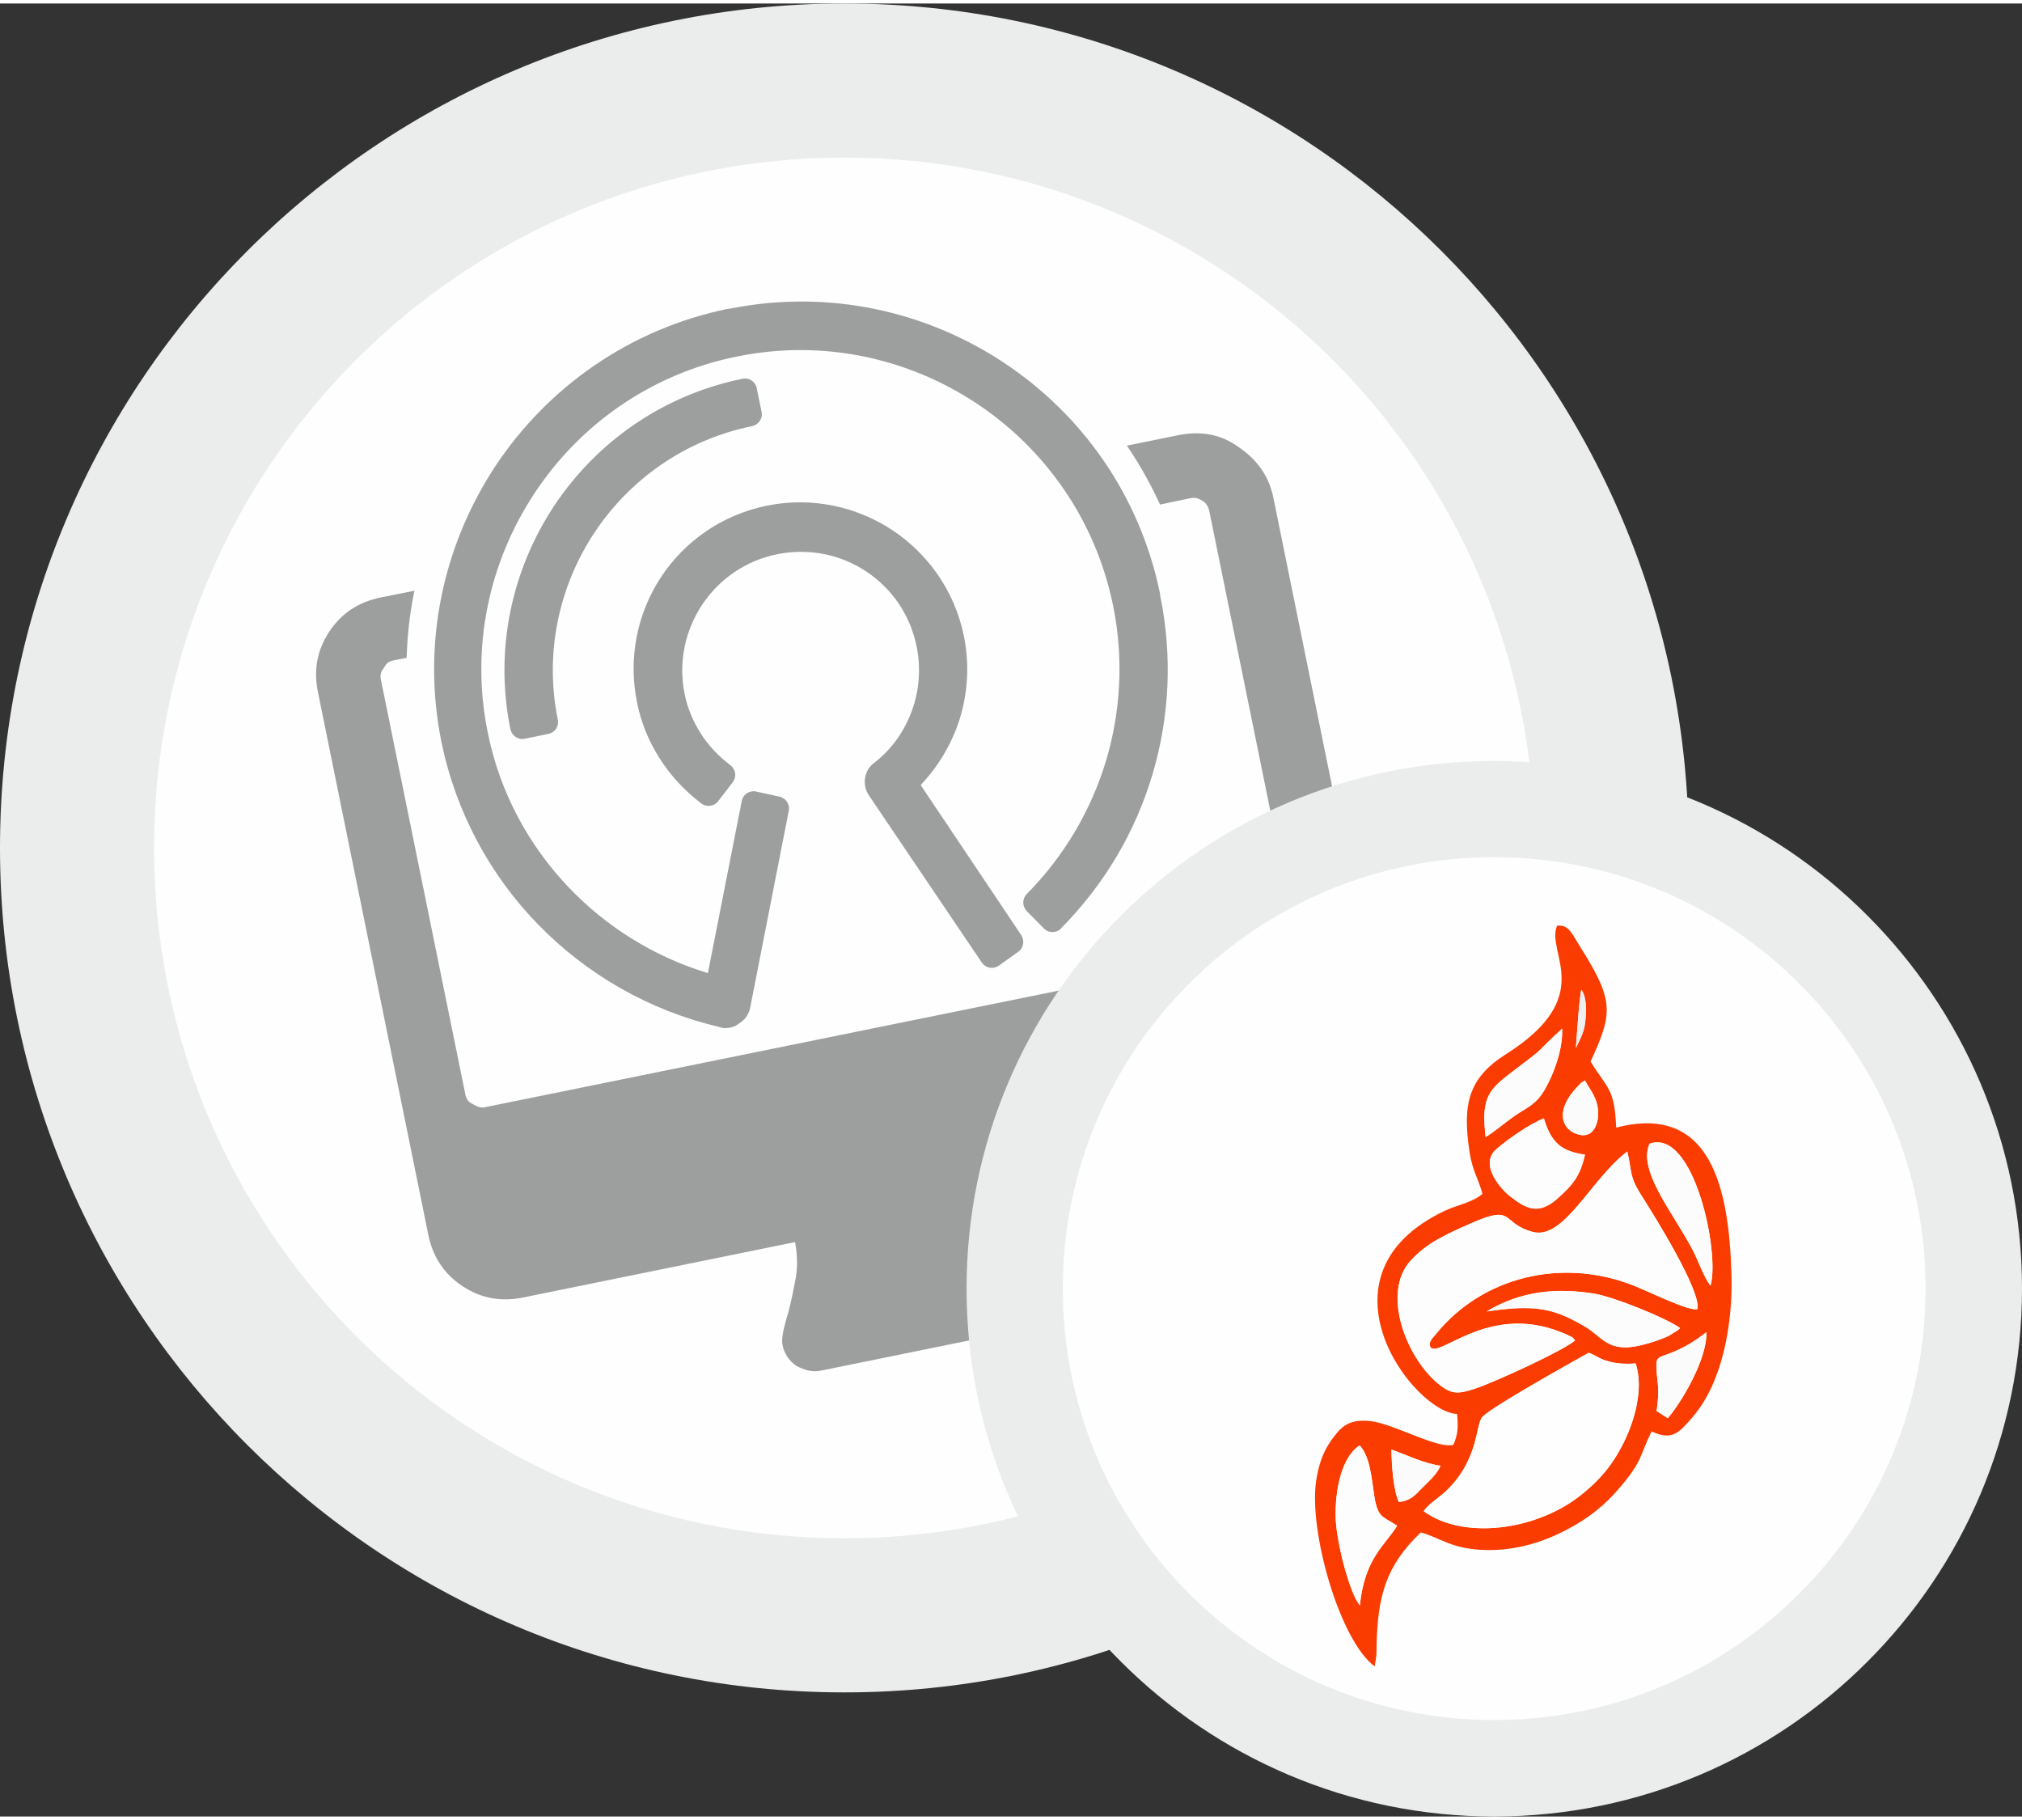<?xml version="1.0" encoding="UTF-8"?>
<!DOCTYPE svg PUBLIC "-//W3C//DTD SVG 1.1//EN" "http://www.w3.org/Graphics/SVG/1.1/DTD/svg11.dtd">
<!-- Creator: CorelDRAW -->
<svg xmlns="http://www.w3.org/2000/svg" xml:space="preserve" width="180px" height="162px" version="1.1" style="shape-rendering:geometricPrecision; text-rendering:geometricPrecision; image-rendering:optimizeQuality; fill-rule:evenodd; clip-rule:evenodd"
viewBox="0 0 96.46 86.48"
 xmlns:xlink="http://www.w3.org/1999/xlink"
 xmlns:xodm="http://www.corel.com/coreldraw/odm/2003">
 <rect x="0" y="0" width="96.46" height="86.48" fill="#333333" stroke="none"/>
 <defs>
  <style type="text/css">
   <![CDATA[
    .fil0 {fill:#FEFEFE}
    .fil3 {fill:#9D9E9E}
    .fil10 {fill:#EFEFF0}
    .fil4 {fill:#FA3C00}
    .fil9 {fill:#FBFBFB}
    .fil8 {fill:#FBFBFC}
    .fil7 {fill:#FCFCFC}
    .fil5 {fill:#FDFDFD}
    .fil6 {fill:#FEFEFE}
    .fil1 {fill:#EBECEC;fill-rule:nonzero}
    .fil2 {fill:#9D9E9E;fill-rule:nonzero}
   ]]>
  </style>
 </defs>
 <g id="Ebene_x0020_1">
  <g id="_2347100895232">
   <circle class="fil0" cx="40.28" cy="40.28" r="36.61"/>
   <path class="fil1" d="M40.28 0c11.12,0 21.19,4.51 28.48,11.8 7.29,7.29 11.8,17.36 11.8,28.48 0,11.12 -4.51,21.19 -11.8,28.48 -7.29,7.29 -17.36,11.8 -28.48,11.8 -11.12,0 -21.19,-4.51 -28.48,-11.8 -7.29,-7.29 -11.8,-17.36 -11.8,-28.48 0,-11.12 4.51,-21.19 11.8,-28.48 7.29,-7.29 17.36,-11.8 28.48,-11.8zm23.29 16.99c-5.96,-5.95 -14.19,-9.64 -23.29,-9.64 -9.09,0 -17.33,3.68 -23.29,9.64 -5.96,5.96 -9.64,14.2 -9.64,23.29 0,9.1 3.69,17.33 9.64,23.29 5.96,5.96 14.2,9.64 23.29,9.64 9.1,0 17.33,-3.68 23.29,-9.64 5.96,-5.96 9.64,-14.19 9.64,-23.29 0,-9.09 -3.68,-17.33 -9.64,-23.29z"/>
   <g>
    <path class="fil2" d="M26.43 23.97c2.01,-3.03 5.17,-5.29 8.99,-6.07 0.32,-0.07 0.62,0.14 0.68,0.45l0.23 1.13c0.07,0.31 -0.14,0.61 -0.45,0.68 -3.2,0.65 -5.85,2.55 -7.53,5.09 -1.67,2.53 -2.39,5.71 -1.74,8.91 0.07,0.32 -0.14,0.62 -0.45,0.68l-1.13 0.23c-0.31,0.07 -0.61,-0.14 -0.68,-0.45 -0.78,-3.83 0.08,-7.62 2.08,-10.65zm-2.8 -1.9c2.48,-3.74 6.38,-6.54 11.11,-7.51l0.11 -0.01c4.7,-0.93 9.34,0.13 13.05,2.59 3.71,2.46 6.48,6.32 7.44,11.01l0.01 0.11c0.59,2.88 0.44,5.79 -0.37,8.51 -0.81,2.73 -2.29,5.25 -4.36,7.34l-0.01 0.02c-0.23,0.22 -0.59,0.22 -0.81,-0.01l-0.82 -0.83c-0.22,-0.23 -0.22,-0.59 0,-0.81 1.79,-1.81 3.08,-4.01 3.79,-6.38 0.7,-2.35 0.84,-4.88 0.33,-7.38 -0.84,-4.11 -3.27,-7.5 -6.52,-9.65 -3.25,-2.15 -7.32,-3.07 -11.43,-2.23 -4.11,0.83 -7.5,3.26 -9.65,6.52 -2.15,3.25 -3.07,7.32 -2.23,11.42 0.57,2.83 1.94,5.37 3.86,7.38 1.79,1.88 4.07,3.31 6.64,4.09l1.62 -8.23c0.07,-0.31 0.38,-0.5 0.69,-0.43l1.09 0.24c0.31,0.06 0.52,0.36 0.46,0.67l-1.85 9.44 -0.01 0.04c-0.03,0.12 -0.09,0.24 -0.17,0.36l-0.04 0.05c-0.07,0.09 -0.17,0.18 -0.3,0.26 -0.19,0.15 -0.31,0.17 -0.42,0.2 -0.04,0 -0.1,0.02 -0.19,0.02l-0.02 0c-0.11,0.01 -0.23,-0.01 -0.35,-0.06 -3.32,-0.78 -6.28,-2.5 -8.58,-4.85 -2.31,-2.36 -3.95,-5.37 -4.64,-8.73 -0.96,-4.73 0.1,-9.41 2.57,-13.16zm18.94 3.05c1.7,1.13 2.97,2.9 3.41,5.04 0.28,1.37 0.19,2.76 -0.22,4.04 -0.37,1.13 -0.99,2.18 -1.84,3.08l4.8 7.16c0.17,0.26 0.11,0.61 -0.14,0.79l-0.94 0.67c-0.26,0.18 -0.62,0.11 -0.8,-0.15l-5.39 -7.98c-0.17,-0.25 -0.23,-0.56 -0.18,-0.84 0.05,-0.29 0.2,-0.55 0.46,-0.73 0.82,-0.64 1.42,-1.5 1.77,-2.46 0.35,-0.95 0.44,-2.01 0.23,-3.06 -0.31,-1.54 -1.21,-2.8 -2.41,-3.59 -1.2,-0.8 -2.71,-1.13 -4.25,-0.82 -1.53,0.31 -2.79,1.22 -3.58,2.42 -0.8,1.21 -1.14,2.72 -0.83,4.24 0.13,0.67 0.4,1.31 0.77,1.89 0.37,0.58 0.85,1.09 1.41,1.51l0.01 0.01c0.25,0.19 0.3,0.55 0.11,0.8l-0.7 0.91c-0.19,0.25 -0.55,0.3 -0.8,0.11 -0.8,-0.61 -1.47,-1.33 -1.99,-2.15 -0.52,-0.81 -0.89,-1.71 -1.08,-2.67 -0.44,-2.16 0.03,-4.29 1.15,-5.99 1.12,-1.69 2.89,-2.96 5.06,-3.4 2.15,-0.43 4.27,0.05 5.97,1.17z"/>
    <path class="fil3" d="M61.72 44l-4.03 -19.79c-0.04,-0.19 -0.14,-0.37 -0.3,-0.47 -0.23,-0.15 -0.37,-0.19 -0.62,-0.14l-1.43 0.3c-0.44,-0.96 -0.95,-1.87 -1.52,-2.72l-0.06 -0.09 2.4 -0.49c1.08,-0.22 2.04,-0.08 2.9,0.54 0.92,0.61 1.49,1.43 1.69,2.45l5.26 25.86c0.21,1.02 0.01,1.99 -0.6,2.91 -0.55,0.91 -1.38,1.41 -2.46,1.63l-12.9 2.63c0.13,0.63 0.38,1.18 0.76,1.77 0.39,0.58 0.76,1.11 1.12,1.57 0.35,0.39 0.55,0.75 0.59,0.94 0.08,0.38 -0.03,0.8 -0.23,1.18 -0.26,0.32 -0.61,0.59 -0.99,0.66l-12.13 2.47c-0.45,0.09 -0.8,-0.03 -1.17,-0.22 -0.39,-0.26 -0.59,-0.62 -0.67,-1 -0.05,-0.26 0.01,-0.6 0.16,-1.16 0.16,-0.5 0.3,-1.13 0.43,-1.82 0.14,-0.62 0.13,-1.29 0.01,-1.93l-12.96 2.64c-1.03,0.21 -1.99,0.07 -2.91,-0.54 -0.92,-0.61 -1.42,-1.44 -1.63,-2.46l-5.26 -25.86c-0.21,-1.02 -0.07,-1.98 0.54,-2.9 0.61,-0.92 1.44,-1.42 2.46,-1.63l1.6 -0.32 -0.03 0.15c-0.2,0.99 -0.31,2.01 -0.34,3.05l-0.62 0.12c-0.19,0.04 -0.37,0.14 -0.46,0.36 -0.16,0.17 -0.19,0.37 -0.15,0.56l4.03 19.79c0.04,0.2 0.14,0.37 0.36,0.46 0.15,0.1 0.37,0.19 0.56,0.15l37.99 -7.72c0.25,-0.06 0.35,-0.21 0.52,-0.38 0.1,-0.15 0.12,-0.35 0.09,-0.55z"/>
   </g>
  </g>
  <circle class="fil0" cx="71.28" cy="61.3" r="22.88"/>
  <path class="fil1" d="M71.28 36.13c6.95,0 13.25,2.81 17.8,7.37 4.56,4.56 7.38,10.85 7.38,17.8 0,6.95 -2.82,13.25 -7.38,17.8 -4.55,4.56 -10.85,7.38 -17.8,7.38 -6.95,0 -13.24,-2.82 -17.8,-7.38 -4.56,-4.55 -7.37,-10.85 -7.37,-17.8 0,-6.95 2.81,-13.24 7.37,-17.8 4.56,-4.56 10.85,-7.37 17.8,-7.37zm14.55 10.62c-3.72,-3.73 -8.87,-6.03 -14.55,-6.03 -5.68,0 -10.83,2.3 -14.55,6.03 -3.73,3.72 -6.03,8.87 -6.03,14.55 0,5.68 2.3,10.83 6.03,14.55 3.72,3.73 8.87,6.03 14.55,6.03 5.68,0 10.83,-2.3 14.55,-6.03 3.73,-3.72 6.03,-8.87 6.03,-14.55 0,-5.68 -2.3,-10.83 -6.03,-14.55z"/>
  <g id="_2347100894080">
   <path class="fil4" d="M64.87 76.41l-0.1 -0.15c-0.06,-0.09 -0.08,-0.13 -0.13,-0.23 -0.45,-0.95 -0.89,-2.81 -0.92,-3.79 -0.04,-1.3 0.27,-2.9 1.14,-3.46 0.47,0.49 0.56,1.45 0.67,2.2 0.17,1.28 0.38,1.14 1.12,1.63 -0.56,0.93 -1.54,1.51 -1.78,3.8zm1.86 -4.93c-0.27,-0.62 -0.34,-1.75 -0.35,-2.5 0.7,0.24 1.53,0.66 2.34,0.77 -0.17,0.4 -0.54,0.72 -0.86,1.04 -0.37,0.38 -0.56,0.62 -1.13,0.69zm1.19 0.44c0.19,-0.32 0.75,-0.67 1.04,-0.94 1.61,-1.52 1.42,-3.2 1.76,-3.56 0.46,-0.49 4.18,-2.56 5.07,-3.06 0.44,0.17 0.49,0.3 1.02,0.43 0.39,0.1 0.76,0.11 1.22,0.08 0.41,1.25 -0.11,2.82 -0.52,3.67 -0.5,1.02 -1.05,1.79 -2.16,2.66 -2.11,1.64 -5.54,2.09 -7.43,0.72zm11.11 -4.78c0.16,-1.17 0.03,-1.2 -0.01,-2.08 -0.03,-0.69 0.19,-0.36 1.43,-1.04 0.35,-0.19 0.7,-0.44 0.95,-0.64 0.06,1.27 -1.22,3.4 -1.84,4.1l-0.53 -0.34zm1.06 -3.9c-0.01,0.01 -0.04,0.04 -0.06,0.05l-0.42 0.26c-0.18,0.09 -0.38,0.16 -0.6,0.24 -0.41,0.14 -0.94,0.29 -1.38,0.31 -1.03,0.04 -1.32,-0.58 -1.99,-0.97 -1.53,-0.91 -2.42,-1.08 -4.72,-0.74 1.64,-0.98 3.32,-1.14 5.13,-0.85 0.96,0.16 3.4,1.15 4.1,1.64 -0.02,0.02 -0.05,0.05 -0.06,0.06zm1.51 -2.08c-0.35,-0.46 -0.57,-1.18 -0.87,-1.74 -0.97,-1.82 -2.6,-3.75 -2.04,-5.03 2.12,-0.77 3.37,5.22 2.91,6.77zm-6.46 2.61c-0.53,0.47 -3.82,1.99 -4.8,2.31 -0.84,0.28 -1.12,0.22 -1.64,-0.17 -1.57,-1.21 -2.84,-4.38 -1.4,-5.95 0.78,-0.85 1.66,-1.23 2.84,-1.76 2.15,-0.95 1.42,-0.05 2.95,0.39 1.52,0.43 2.77,-2.48 4.54,-3.83 0.23,0.93 0.07,1.13 0.64,2.04 0.66,1.04 2.87,4.58 2.71,5.47 -0.34,0.16 -2.37,-0.86 -3.11,-1.14 -3.35,-1.3 -7.14,-0.42 -9.38,2.35 -0.19,0.24 -0.34,0.33 -0.26,0.61 0.43,0.57 2.75,-2.11 6.24,-0.71 0.06,0.02 0.35,0.14 0.35,0.15 0.26,0.14 0.13,0.02 0.32,0.24zm0.47 -8.86c-0.22,1 -0.57,1.44 -1.33,2.11 -0.93,0.82 -1.54,0.42 -2.25,-0.13 -0.32,-0.24 -1.52,-1.47 -0.65,-2.24 0.53,-0.46 1.58,-1.2 2.27,-1.47 0.36,1.2 0.87,1.57 1.96,1.73zm0 -3.54c0.25,0.47 0.63,0.85 0.63,1.58 0,0.56 -0.27,1.16 -0.9,1.01 -0.85,-0.2 -1.19,-1.16 -0.08,-2.3 0.3,-0.31 0.06,-0.09 0.35,-0.29zm-4.74 2.7c-0.18,-1.69 0.01,-2.16 1.14,-3.01 2.08,-1.58 0.93,-0.71 2.51,-2.16 0.06,1.11 -0.56,2.55 -0.99,3.16 -0.36,0.5 -0.77,0.65 -1.32,1.03 -0.45,0.32 -0.97,0.77 -1.34,0.98zm4.31 -4.25c0.03,-0.41 0.16,-2.44 0.26,-2.78 0.27,0.39 0.24,1.07 0.18,1.58 -0.06,0.5 -0.29,0.87 -0.44,1.2zm0.7 0.65c1.03,-2.26 1.15,-2.85 -0.42,-5.35 -0.5,-0.79 -0.61,-1.19 -1.18,-1.13 -0.55,1.29 1.94,3.36 -2.44,6.13 -1.82,1.15 -2.08,2.42 -1.73,4.69 0.13,0.86 0.43,1.28 0.61,1.97 -0.45,0.4 -1.22,0.54 -1.78,0.8 -6.5,3.07 -1.52,9.61 0.57,9.7 0.06,0.62 0.04,1 -0.18,1.47 -0.76,0.21 -2.85,-1.01 -3.95,-1.13 -1.06,-0.11 -1.41,0.27 -1.88,0.93 -0.39,0.55 -0.59,1.14 -0.71,1.9 -0.37,2.41 1.12,7.64 2.79,8.87l0.08 -0.51c0.01,-0.14 0.01,-0.31 0.01,-0.45 0.05,-2.36 0.42,-3.82 2.11,-5.43 0.95,0.25 1.47,0.82 3.18,0.84 1.35,0.02 2.65,-0.37 3.78,-0.97 1.1,-0.57 1.88,-1.23 2.56,-2.04 1.08,-1.28 0.9,-1.45 1.49,-2.65 0.99,0.47 1.32,0.05 1.97,-0.7 1.44,-1.67 1.91,-4.51 1.84,-6.79 -0.12,-4.05 -0.94,-8.18 -5.5,-7 -0.08,-1.9 -0.41,-1.83 -1.22,-3.15z"/>
   <path class="fil5" d="M75.14 63.77c-0.19,-0.22 -0.06,-0.1 -0.32,-0.24 0,-0.01 -0.29,-0.13 -0.35,-0.15 -3.49,-1.4 -5.81,1.28 -6.24,0.71 -0.08,-0.28 0.07,-0.37 0.26,-0.61 2.24,-2.77 6.03,-3.65 9.38,-2.35 0.74,0.28 2.77,1.3 3.11,1.14 0.16,-0.89 -2.05,-4.43 -2.71,-5.47 -0.57,-0.91 -0.41,-1.11 -0.64,-2.04 -1.77,1.35 -3.02,4.26 -4.54,3.83 -1.53,-0.44 -0.8,-1.34 -2.95,-0.39 -1.18,0.53 -2.06,0.91 -2.84,1.76 -1.44,1.57 -0.17,4.74 1.4,5.95 0.52,0.39 0.8,0.45 1.64,0.17 0.98,-0.32 4.27,-1.84 4.8,-2.31z"/>
   <path class="fil6" d="M67.92 71.92c1.89,1.37 5.32,0.92 7.43,-0.72 1.11,-0.87 1.66,-1.64 2.16,-2.66 0.41,-0.85 0.93,-2.42 0.52,-3.67 -0.46,0.03 -0.83,0.02 -1.22,-0.08 -0.53,-0.13 -0.58,-0.26 -1.02,-0.43 -0.89,0.5 -4.61,2.57 -5.07,3.06 -0.34,0.36 -0.15,2.04 -1.76,3.56 -0.29,0.27 -0.85,0.62 -1.04,0.94z"/>
   <path class="fil5" d="M75.61 54.91c-1.09,-0.16 -1.6,-0.53 -1.96,-1.73 -0.69,0.27 -1.74,1.01 -2.27,1.47 -0.87,0.77 0.33,2 0.65,2.24 0.71,0.55 1.32,0.95 2.25,0.13 0.76,-0.67 1.11,-1.11 1.33,-2.11z"/>
   <path class="fil5" d="M64.87 76.41c0.24,-2.29 1.22,-2.87 1.78,-3.8 -0.74,-0.49 -0.95,-0.35 -1.12,-1.63 -0.11,-0.75 -0.2,-1.71 -0.67,-2.2 -0.87,0.56 -1.18,2.16 -1.14,3.46 0.03,0.98 0.47,2.84 0.92,3.79 0.05,0.1 0.07,0.14 0.13,0.23l0.1 0.15z"/>
   <path class="fil7" d="M70.92 62.39c2.3,-0.34 3.19,-0.17 4.72,0.74 0.67,0.39 0.96,1.01 1.99,0.97 0.44,-0.02 0.97,-0.17 1.38,-0.31 0.22,-0.08 0.42,-0.15 0.6,-0.24l0.42 -0.26c0.02,-0.01 0.05,-0.04 0.06,-0.05 0.01,-0.01 0.04,-0.04 0.06,-0.06 -0.7,-0.49 -3.14,-1.48 -4.1,-1.64 -1.81,-0.29 -3.49,-0.13 -5.13,0.85z"/>
   <path class="fil7" d="M81.6 61.16c0.46,-1.55 -0.79,-7.54 -2.91,-6.77 -0.56,1.28 1.07,3.21 2.04,5.03 0.3,0.56 0.52,1.28 0.87,1.74z"/>
   <path class="fil7" d="M70.87 54.07c0.37,-0.21 0.89,-0.66 1.34,-0.98 0.55,-0.38 0.96,-0.53 1.32,-1.03 0.43,-0.61 1.05,-2.05 0.99,-3.16 -1.58,1.45 -0.43,0.58 -2.51,2.16 -1.13,0.85 -1.32,1.32 -1.14,3.01z"/>
   <path class="fil8" d="M79.03 67.14l0.53 0.34c0.62,-0.7 1.9,-2.83 1.84,-4.1 -0.25,0.2 -0.6,0.45 -0.95,0.64 -1.24,0.68 -1.46,0.35 -1.43,1.04 0.04,0.88 0.17,0.91 0.01,2.08z"/>
   <path class="fil8" d="M66.73 71.48c0.57,-0.07 0.76,-0.31 1.13,-0.69 0.32,-0.32 0.69,-0.64 0.86,-1.04 -0.81,-0.11 -1.64,-0.53 -2.34,-0.77 0.01,0.75 0.08,1.88 0.35,2.5z"/>
   <path class="fil9" d="M75.61 51.37c-0.29,0.2 -0.05,-0.02 -0.35,0.29 -1.11,1.14 -0.77,2.1 0.08,2.3 0.63,0.15 0.9,-0.45 0.9,-1.01 0,-0.73 -0.38,-1.11 -0.63,-1.58z"/>
   <path class="fil10" d="M75.18 49.82c0.15,-0.33 0.38,-0.7 0.44,-1.2 0.06,-0.51 0.09,-1.19 -0.18,-1.58 -0.1,0.34 -0.23,2.37 -0.26,2.78z"/>
  </g>
 </g>
</svg>
